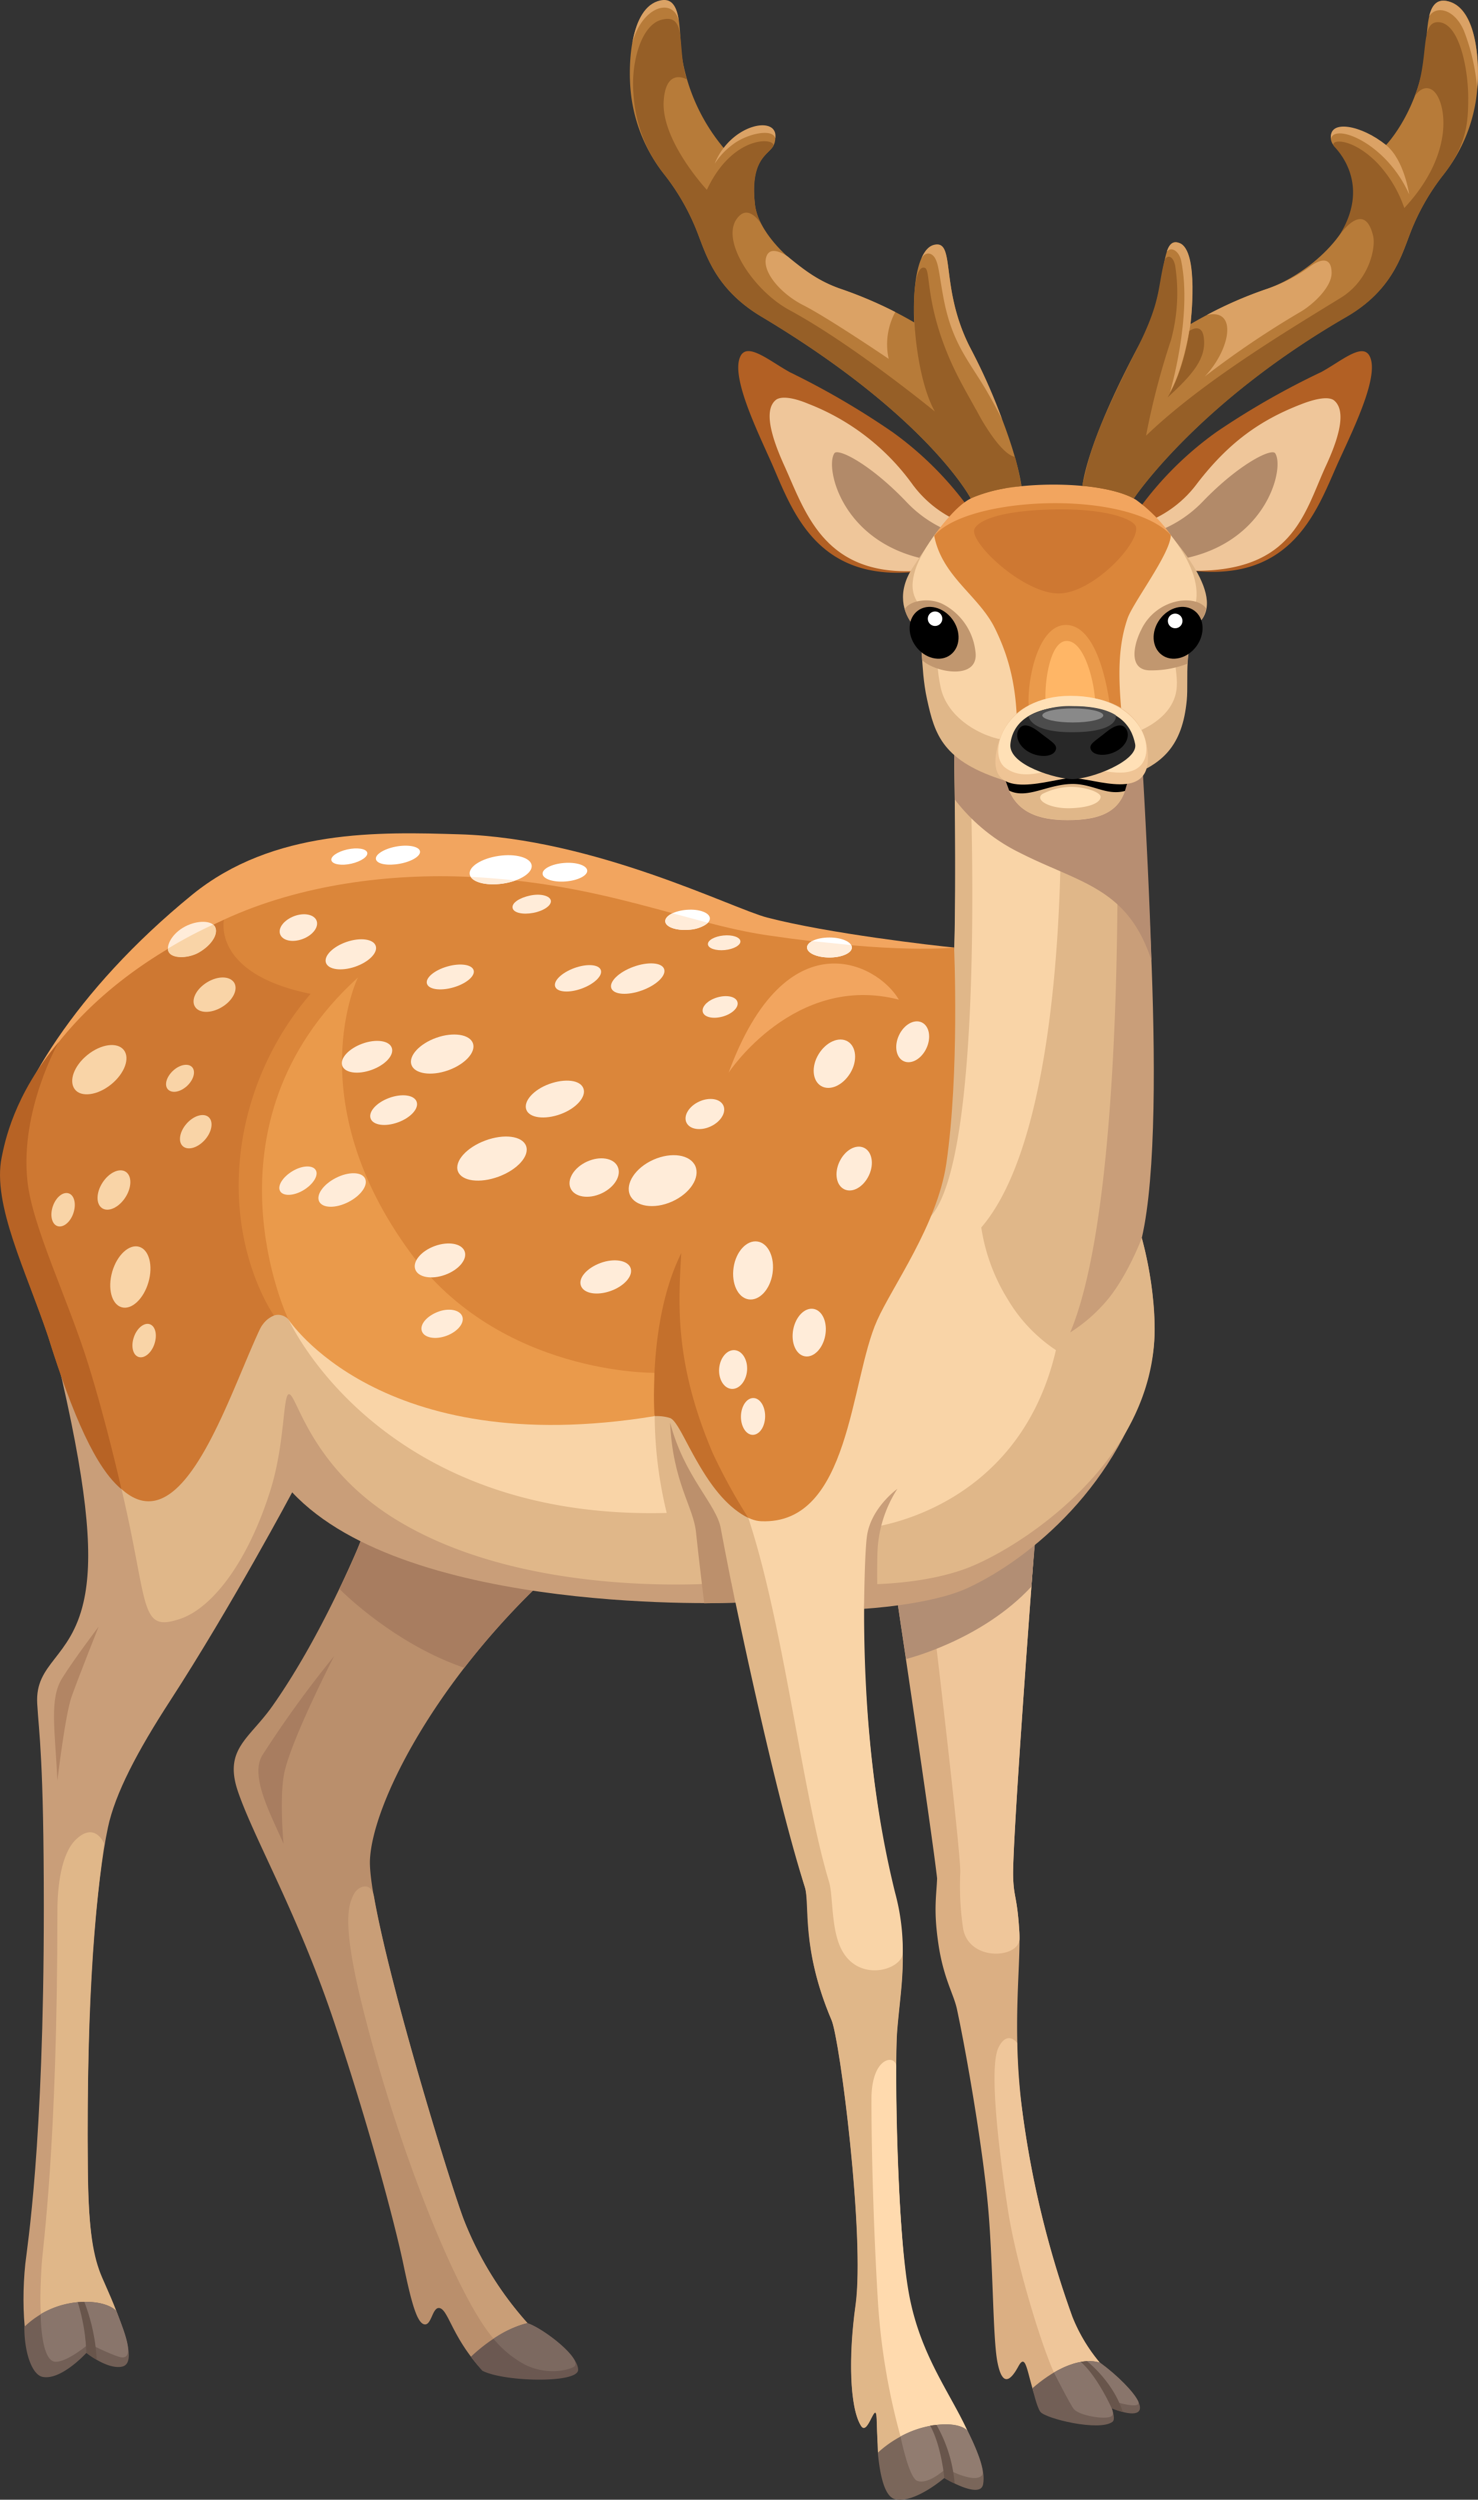 <svg xmlns="http://www.w3.org/2000/svg" width="295.82" height="500" viewBox="0 0 295.82 500">
  <rect x="0" y="0" width="295.82" height="500" fill="#333333" stroke="none"/>
  <defs>
    <style>
      .cls-1 {
        fill: #ba8f6c;
      }

      .cls-2 {
        fill: #c99e77;
      }

      .cls-3 {
        fill: #a87d60;
      }

      .cls-4 {
        fill: #dbaf83;
      }

      .cls-5 {
        fill: #efc69a;
      }

      .cls-6 {
        fill: #b28e74;
      }

      .cls-7 {
        fill: #c99e79;
      }

      .cls-8 {
        fill: #e0b789;
      }

      .cls-9 {
        fill: #ffdaae;
      }

      .cls-10 {
        fill: #f9d4a7;
      }

      .cls-11 {
        fill: #b78e72;
      }

      .cls-12 {
        fill: #f2a55f;
      }

      .cls-13 {
        fill: #db863a;
      }

      .cls-14 {
        fill: #ce7832;
      }

      .cls-15 {
        fill: #b76325;
      }

      .cls-16 {
        fill: #ffecd9;
      }

      .cls-17 {
        fill: #fff;
      }

      .cls-18 {
        fill: #bc906c;
      }

      .cls-19 {
        fill: #725f56;
      }

      .cls-20 {
        fill: #89756b;
      }

      .cls-21 {
        fill: #7a665a;
      }

      .cls-22 {
        fill: #917c70;
      }

      .cls-23 {
        fill: #6b5851;
      }

      .cls-24 {
        fill: #7c6960;
      }

      .cls-25 {
        fill: #b28564;
      }

      .cls-26 {
        fill: #68554b;
      }

      .cls-27 {
        fill: #efc495;
      }

      .cls-28 {
        fill: #c4702c;
      }

      .cls-29 {
        fill: #ea9a4b;
      }

      .cls-30 {
        fill: #b77b39;
      }

      .cls-31 {
        fill: #dba265;
      }

      .cls-32 {
        fill: #965f27;
      }

      .cls-33 {
        fill: #b26024;
      }

      .cls-34 {
        fill: #b28a69;
      }

      .cls-35 {
        fill: #c1976f;
      }

      .cls-36 {
        fill: #ffb666;
      }

      .cls-37 {
        fill: #ffe0b6;
      }

      .cls-38 {
        fill: #282828;
      }

      .cls-39 {
        fill: #4c4c4c;
      }

      .cls-40 {
        fill: #898989;
      }
    </style>
  </defs>
  <title>YCUZD_230814_5460_doe_stirnaAsset 1</title>
  <g id="Layer_2" data-name="Layer 2">
    <g id="Lager_1" data-name="Lager 1">
      <g>
        <path class="cls-1" d="M73.7,304.62s-8,20.75-19.15,36.59c-4.67,6.64-9.83,8.62-6.92,17.14,3.22,9.43,12,24.47,19.25,46.12s12.23,40.7,13.83,48.32,2.71,11.83,4.22,12.13,1.6-3.81,3.2-3.21,2.46,5.59,7.64,11.53l19.63.79c-1-3.51-6.72-8-9.42-8.9a68.37,68.37,0,0,1-13.13-21.06c-2.86-7.37-19.4-61.2-18.8-72.18s12.29-34.05,33.33-54.44C104.21,301,73.7,304.62,73.7,304.62Z"/>
        <path class="cls-2" d="M106,465.13a68.37,68.37,0,0,1-13.13-21.06c-2.43-6.26-14.73-46.05-18-64.62-.58-3.29-3.2-2.15-4-.65-1.18,2.21-2.68,5.93,2.36,25.27,7.51,28.87,19,56.58,25.86,64.06C105,474.49,115,474,115,474S108.68,466,106,465.13Z"/>
        <path class="cls-3" d="M92.93,333.6a155.74,155.74,0,0,1,14.45-16.15C104.21,301,73.65,304,73.65,304a93.31,93.31,0,0,1-5.73,13.8S78.54,328.68,92.93,333.6Z"/>
        <path class="cls-4" d="M199.61,472.34c.9,4.81,2.43,4.28,4.21,1,1.28-2.35,1.59-.08,2.61,3.61.2.74.41,1.42.6,2,2-.6,12.19-3.27,15.32-4a33.19,33.19,0,0,1-7.7-11.53A196.47,196.47,0,0,1,204.58,422c-2.11-16.84-.17-29.31-.59-36s-1.08-6.33-1.21-10.57c-.22-7.21,4.35-67.38,4.35-67.38l-28,9.07s7.43,49.57,8.43,58.6c-.15,3.68-.72,6.27.22,12.84,1,7.07,3.09,10.25,3.74,13.26,2,9.28,5.26,28.38,6.26,39.81S198.71,467.53,199.61,472.34Z"/>
        <path class="cls-5" d="M211.79,476.25s10.91-.78,11-.81a34,34,0,0,1-8.17-12A196.47,196.47,0,0,1,204.58,422a102.14,102.14,0,0,1-1-13.38s-2-2.68-3.76,1c-2.1,4.46.64,24.12,1.94,32.58C203.54,453.53,209.24,471.9,211.79,476.25Z"/>
        <path class="cls-5" d="M192.79,385.9c1.3,6.44,11,5.84,11.26,2a15.23,15.23,0,0,0-.06-1.93c-.43-6.71-1.08-6.33-1.21-10.57-.22-7.21,4.35-67.38,4.35-67.38l-21.45,6.76s6.58,54.64,6.52,59.7A57.86,57.86,0,0,0,192.79,385.9Z"/>
        <path class="cls-6" d="M206.43,317.36c.56-7.18.95-11.24.95-11.24l-28.22,10.93s.55,4.29,2.19,14.79C181.35,331.84,196.38,328.18,206.43,317.36Z"/>
        <path class="cls-7" d="M191,150.65s.46,25.55,0,39.58c0,0-188.24,29.48-190.45,42.21-1.84,10.62,8.42,28.42,11.88,43.61,5.37,23.58,6.2,36.05,4.29,44.41-2.59,11.33-9.75,12.13-9.27,20.34.35,6,1.32,11,1.32,40.91,0,47.52-3.37,67.93-3.7,71.08-1,9.42,0,21,3.4,21.86,3.69,1,7.42-5.67,7.42-5.67s4.63,3.61,8.09,2.66c3.88-1.07-2-11.73-3.58-15.54s-2.66-9-2.8-21.66c-.4-35.28,1.79-58.46,4-68.89,1.44-6.82,5.92-15.3,12.44-25.34,12.38-19.08,24.44-41.71,24.44-41.71,23.28,24.87,88.84,22.06,88.84,22.06S155.85,360,161.1,377.5c1,3.43-.81,12.13,5.32,26.52,1.69,4,6.71,43.46,4.8,57.09-1.42,10.15-1.18,20.47,1.1,24.06,1.41,2.21,3-5.89,3.14-1.15.34,13.16,2.51,13.19,3.95,13.53,3.9.92,8.07-4.21,8.07-4.21s6.68,3.63,7.27.55c1.73-9-9.73-16.71-12.9-34.68-2.26-12.79-2.85-46-2.31-53,.67-8.63,2.36-15.71-.4-26.86-4.81-19.45-6.92-40.71-6.31-57.55,0,0,13.55-.75,20.95-4.21,12.43-5.81,30.47-20.65,36.45-44.17,2.68-10.52-1.7-25.8-1.7-25.8,5.8-25.07-.72-97.73-.72-97.73Z"/>
        <path class="cls-8" d="M193.27,313.77c10.28-3.78,37.84-21.13,37.83-48a73.81,73.81,0,0,0-2.57-18.14s-2.75,7.34-6.81,12.28a32.12,32.12,0,0,1-7.52,6.61c12.27-29.11,9.12-117.81,9.12-117.81l-32.35,2s.46,25.55,0,39.58c0,0-188.24,29.48-190.45,42.21-1.84,10.62,14.05,31.17,19.38,48.92,11.2,37.29,6.22,45.72,16.13,42.4,6.62-2.22,13.74-11.73,18.15-25.93,2.81-9.05,2.46-18.62,3.58-19,1.57-.56,3.91,14.06,21.05,24.78,27.1,16.94,67.56,12.83,67.56,12.83s8.37,41.19,14.76,61.09c1.09,3.41-.81,12.13,5.32,26.52,1.69,4,6.71,43.46,4.8,57.09-1.42,10.15-1.18,20.47,1.1,24.06,1.41,2.21,3-5.89,3.14-1.15.14,5.26.24,6.57.24,6.57l11.78,2.75s6.68,3.63,7.27.55c1.73-9-9.73-16.71-12.9-34.68-2.26-12.79-2.85-46-2.31-53,.67-8.63,2.36-15.71-.4-26.86-4.81-19.45-7-45.77-6.08-62.47C173.06,316.84,184.07,317.15,193.27,313.77Z"/>
        <path class="cls-9" d="M174.42,419.93c0,12.71.6,28.87,1.23,39.28a132.34,132.34,0,0,0,4.59,28.13c2,4.14,15.09,3.15,15.09,3.15-3.09-9.65-10.9-17.47-13.46-32-1.88-10.6-2.61-33-2.5-45.11C179.4,410.9,174.41,411.14,174.42,419.93Z"/>
        <path class="cls-8" d="M17.56,433.74c-.3-38.49,1.85-53.82,3.28-65,0,0-1.83-4.51-5.69-.75-2.94,2.86-3.66,9.45-3.66,14.28,0,47.52-3,67.67-3.16,70.83-.39,6.52-.74,15.7,2.56,16.4,3.73.81,5-1.21,5-1.21s4.66,5.11,8.12,4.16c3.88-1.07-2-13.23-3.61-17S17.66,446.43,17.56,433.74Z"/>
        <path class="cls-10" d="M211.34,270.05a31.35,31.35,0,0,1-9.62-10.12,38,38,0,0,1-5.32-14.41c18.2-21.11,15.84-87.87,15.84-87.87L193.8,144.73s4.41,84.62-7.4,98.44c0,0-121.59-16.25-128.67,20.69,0,0,17.89,40.27,75.71,38.76a83.94,83.94,0,0,1-2.4-21l5.41-.75c5.21,12.75,11.84,18.27,13.3,22.67,7.16,21.62,10.72,54.73,16.18,72.86.83,2.74.39,9,2.3,13.14,3.36,7.27,12.37,4.49,12.46,1.07a44,44,0,0,0-1.53-12c-4.81-19.44-6.22-38.94-6.22-56.88,0,0,.48-11,1-16.15C173.9,305.57,203.78,302.59,211.34,270.05Z"/>
        <path class="cls-11" d="M204.15,170.59c12,6.09,21.52,6.92,26.31,21.5-.68-22.21-2.4-49-2.4-49l-37.17.5.2,16.31A36.79,36.79,0,0,0,204.15,170.59Z"/>
        <path class="cls-12" d="M122.29,216.14C174,200.91,191,189.53,191,189.53c-4-.38-25.19-2.81-37.46-6-7-1.82-34.58-15.84-61.56-16.65C76.11,166.4,54.7,165.72,38.42,179,14.87,198.22,2.72,219,.51,231.74.51,231.74,79.21,228.84,122.29,216.14Z"/>
        <path class="cls-13" d="M51.62,266.55c1.45-3.11,3.89-4.65,6.11-2.69,10.19,9,17.43,20.66,57.67,20.66,11.53,0,18.29-3.84,20.6,1.05,5.12,10.83,11.25,18.49,16.34,18.71,17.85.74,17.8-28.13,23.21-40.16,3-6.76,12-19.05,13.84-31.28,2.68-18.21,1.57-43.31,1.57-43.31s-11.54,1.36-37.36-2.45c-16.4-2.41-33-10.43-59.6-11.68-15.82-.75-33.88,1.48-49.17,8.55C17.36,196.65,2.42,218.5.51,231.74c-1.24,8.64,5,21.92,9.31,34.74C30,331.29,43.17,284.75,51.62,266.55Z"/>
        <path class="cls-14" d="M44.83,184C11.19,199,2.12,222.05.51,231.74c-1.57,9.51,4.78,22.76,9.13,35.59,20.17,64.8,33.55,17.32,42.43-1.59a5.35,5.35,0,0,1,2.77-2.61s-10-13.94-6.21-35.8a59.76,59.76,0,0,1,13.54-28.54C42.38,194.78,44.83,184,44.83,184Z"/>
        <path class="cls-15" d="M11.72,208.47c-9,10.62-10.79,20.12-11.38,23-1.95,9.44,5,23.06,9.3,35.89,4.94,15.87,9.6,26.36,14.66,30.5,0,0-2.83-12.74-6.64-25C13.57,259.73,6.42,245.3,5.48,236.15,4,222.05,11.72,208.47,11.72,208.47Z"/>
        <path class="cls-10" d="M46.87,196.56c.83,1.36-.25,3.54-2.42,4.86s-4.6,1.3-5.43-.07.25-3.53,2.42-4.86S46,195.2,46.87,196.56Z"/>
        <path class="cls-16" d="M43,185.32c.82,1.38-.77,3.83-3.32,5.21s-5.38,1-5.94-.21.75-3.67,3.31-5S42.32,184.15,43,185.32Z"/>
        <path class="cls-10" d="M43,185.32c.82,1.38-.54,3.7-3.24,5.24-2.13,1.22-6.16,1.38-6.16-.81a88,88,0,0,1,9.07-4.81A3.14,3.14,0,0,1,43,185.32Z"/>
        <path class="cls-10" d="M41.76,223.45c1,.89.68,2.92-.74,4.53s-3.39,2.19-4.41,1.3-.68-2.92.74-4.53S40.75,222.56,41.76,223.45Z"/>
        <path class="cls-10" d="M25.16,234.38c1.26.81,1.24,3.11-.06,5.12s-3.38,3-4.65,2.17-1.23-3.11.07-5.12S23.9,233.56,25.16,234.38Z"/>
        <path class="cls-10" d="M13.78,238.71c1.13.4,1.52,2.18.89,4s-2.07,2.93-3.19,2.53-1.53-2.18-.89-4S12.65,238.31,13.78,238.71Z"/>
        <path class="cls-10" d="M30,264.88c1.13.4,1.52,2.18.89,4s-2.06,2.93-3.19,2.53-1.53-2.18-.89-4S28.89,264.48,30,264.88Z"/>
        <path class="cls-10" d="M38.45,213.45c.77.84.32,2.52-1,3.75s-3,1.56-3.82.72-.32-2.52,1-3.75S37.67,212.61,38.45,213.45Z"/>
        <path class="cls-10" d="M24.76,210c1.32,1.62.19,4.71-2.51,6.9s-6,2.65-7.27,1-.19-4.7,2.52-6.89S23.45,208.39,24.76,210Z"/>
        <path class="cls-10" d="M27.84,249.38c2,.58,2.84,3.76,1.87,7.1s-3.37,5.58-5.37,5-2.84-3.76-1.88-7.1S25.84,248.8,27.84,249.38Z"/>
        <path class="cls-16" d="M126.21,253.62c.56,1.54-1.2,3.59-3.93,4.58s-5.4.57-6-1,1.2-3.58,3.93-4.58S125.65,252.09,126.21,253.62Z"/>
        <ellipse class="cls-16" cx="115.69" cy="195.68" rx="4.86" ry="2.18" transform="translate(-60.13 51.59) rotate(-20.07)"/>
        <path class="cls-16" d="M110.25,180.12c.19.95-1.37,2.06-3.49,2.47s-4,0-4.17-1,1.38-2,3.49-2.46S110.07,179.18,110.25,180.12Z"/>
        <path class="cls-17" d="M73.5,170.53c.22.78-1.2,1.77-3.16,2.22s-3.74.16-4-.62,1.19-1.78,3.16-2.22S73.27,169.74,73.5,170.53Z"/>
        <path class="cls-17" d="M84.05,170.22c.24.94-1.53,2.08-4,2.54s-4.56.08-4.8-.86,1.53-2.08,3.94-2.55S83.81,169.28,84.05,170.22Z"/>
        <path class="cls-17" d="M106.41,173.07c.22,1.53-2.37,3.18-5.8,3.67s-6.37-.34-6.6-1.87,2.38-3.17,5.8-3.67S106.19,171.54,106.41,173.07Z"/>
        <path class="cls-16" d="M103.16,176.12a13.22,13.22,0,0,1-2.55.62c-3,.44-5.63-.15-6.39-1.33,0,0,1,0,4.47.28S103.16,176.12,103.16,176.12Z"/>
        <path class="cls-17" d="M117.53,174.11c.1,1-1.82,2-4.29,2.2s-4.54-.48-4.64-1.5,1.83-2,4.29-2.2S117.43,173.09,117.53,174.11Z"/>
        <path class="cls-17" d="M142.08,183.65c.09,1.11-1.85,2.15-4.31,2.33s-4.54-.56-4.62-1.67,1.85-2.14,4.32-2.33S142,182.55,142.08,183.65Z"/>
        <path class="cls-16" d="M141.69,184.57a6.41,6.41,0,0,1-3.92,1.41c-2.47.18-4.54-.56-4.62-1.67-.05-.61.53-1.2,1.46-1.64Z"/>
        <path class="cls-17" d="M170.5,189.52c0,1.11-2,2-4.48,2s-4.48-.87-4.49-2,2-2,4.48-2S170.49,188.41,170.5,189.52Z"/>
        <path class="cls-16" d="M170.5,189.52c0,1.11-2,2-4.48,2s-4.48-.87-4.49-2c0-.49.39-.93,1-1.28l7.82.79A1,1,0,0,1,170.5,189.52Z"/>
        <path class="cls-16" d="M147.6,200.42c.31,1.05-1,2.36-2.94,2.91s-3.74.14-4-.92,1-2.37,2.95-2.92S147.3,199.36,147.6,200.42Z"/>
        <path class="cls-16" d="M148.19,188.25c.08.8-1.31,1.6-3.1,1.78s-3.32-.32-3.4-1.13,1.31-1.6,3.1-1.78S148.11,187.45,148.19,188.25Z"/>
        <path class="cls-16" d="M132.92,193.81c.48,1.31-1.5,3.23-4.42,4.29s-5.66.87-6.14-.43,1.5-3.23,4.42-4.29S132.44,192.51,132.92,193.81Z"/>
        <path class="cls-16" d="M172.91,229.57c1.63.76,2.09,3.24,1,5.54s-3.25,3.55-4.89,2.79-2.09-3.23-1-5.53S171.27,228.82,172.91,229.57Z"/>
        <ellipse class="cls-16" cx="182.68" cy="208.39" rx="4.28" ry="3.04" transform="translate(-83.15 286.71) rotate(-65.18)"/>
        <path class="cls-16" d="M169.67,208.31c1.74,1.05,2,3.89.5,6.35s-4.08,3.6-5.83,2.56-2-3.89-.5-6.35S167.92,207.27,169.67,208.31Z"/>
        <path class="cls-16" d="M123.63,233.36c.81,1.76-.64,4.15-3.25,5.35s-5.37.74-6.17-1,.64-4.15,3.25-5.35S122.83,231.61,123.63,233.36Z"/>
        <ellipse class="cls-16" cx="141.07" cy="222.84" rx="4.07" ry="2.74" transform="translate(-80.25 79.4) rotate(-24.72)"/>
        <path class="cls-16" d="M139.17,233.24c1,2.32-1.06,5.49-4.67,7.1s-7.37,1-8.4-1.28,1.07-5.49,4.68-7.09S138.14,230.93,139.17,233.24Z"/>
        <path class="cls-16" d="M162.86,261.81c1.77.34,2.8,2.73,2.31,5.34s-2.33,4.47-4.1,4.14-2.8-2.72-2.31-5.34S161.09,261.48,162.86,261.81Z"/>
        <path class="cls-16" d="M151.62,248.33c2.15.33,3.48,3.19,3,6.39s-2.64,5.51-4.79,5.18-3.48-3.19-3-6.39S149.47,248,151.62,248.33Z"/>
        <path class="cls-16" d="M150.78,279.64c1.34,0,2.4,1.69,2.36,3.73S152,287,150.66,287s-2.4-1.69-2.36-3.72S149.45,279.62,150.78,279.64Z"/>
        <path class="cls-16" d="M147.05,270.06c1.55.13,2.65,2,2.47,4.11s-1.58,3.77-3.12,3.64-2.64-2-2.46-4.11S145.51,269.93,147.05,270.06Z"/>
        <path class="cls-7" d="M172.94,321.72s.1-11.32.6-14.6c.86-5.61,6.07-9.32,6.07-9.32a25.22,25.22,0,0,0-3.91,11.39c-.25,2.91-.07,11.46-.07,11.46Z"/>
        <path class="cls-18" d="M147.15,320.56s-2.55-12.89-2.88-14.82c-.82-4.83-7.36-10.39-10.15-21.22.53,12,4.68,16.84,5.19,22,.4,4,1.64,14.18,1.64,14.18Z"/>
        <path class="cls-19" d="M17.09,460.42a17.81,17.81,0,0,0-12.22,5c0,5.4,1.62,9.56,3.61,10,3.73.8,8.81-4.79,8.81-4.79s4.2,3.37,7.13,2.75c2.72-.57.85-6.2-1.16-11.11C23.26,462.23,21.79,460.42,17.09,460.42Z"/>
        <path class="cls-20" d="M17.09,460.42a17.48,17.48,0,0,0-8.95,2.45s0,9.19,2.83,9.52c2.15.25,6.27-3.13,6.27-3.13l-.73-8.11,2.17,8.06s4.69,2.32,5.82,2.33c2.28,0,.77-4.4-1.24-9.31C23.26,462.23,21.79,460.42,17.09,460.42Z"/>
        <path class="cls-21" d="M186.78,485.12a21.9,21.9,0,0,0-11.08,5.47c.69,7.44,2.28,9,3.44,9.3,3.9.92,9.87-4.24,9.87-4.24s7.16,4.35,7.75,1.28-1.43-7.25-3.12-10.72C193.64,486.21,192.19,484.35,186.78,485.12Z"/>
        <path class="cls-22" d="M186.78,485.12a19.27,19.27,0,0,0-6.54,2.22s1.65,8.29,3.36,8.89c2.3.82,5.73-2.48,5.73-2.48s5.65,3.12,7.2,1.38c.65-.73-1.05-5.42-2.89-8.92C193.64,486.21,192.32,484.31,186.78,485.12Z"/>
        <path class="cls-23" d="M105.57,464.68s-5.18.94-11.31,6.71a34.4,34.4,0,0,0,2.28,2.81c4.36,2.25,19.16,2.56,19.17-.17C115.71,470.84,108.37,465.61,105.57,464.68Z"/>
        <path class="cls-24" d="M105.57,464.68a20.33,20.33,0,0,0-6.8,3.12A21.24,21.24,0,0,0,105.1,473c5,2.43,9.48.75,9.88.33C116.53,471.78,108.67,465.65,105.57,464.68Z"/>
        <path class="cls-25" d="M19.74,325.37s-3.93,9.87-5.39,13.94c-1.3,3.61-2.86,16.84-2.86,16.84-.5-10.33-1.63-16.34.95-20.48C14.86,331.8,19.74,325.37,19.74,325.37Z"/>
        <path class="cls-3" d="M66.88,331.25s-8.32,16.13-9.92,23.1c-1.11,4.86-.21,14.43-.21,14.43-2.67-6.07-6.79-13.6-4.21-17.74A217.28,217.28,0,0,1,66.88,331.25Z"/>
        <path class="cls-12" d="M145.83,214.56s13.15-20,34.08-14.61C175.5,192.45,157.24,183.52,145.83,214.56Z"/>
        <path class="cls-26" d="M15.56,460.49a39.06,39.06,0,0,1,1.73,10.1A11.79,11.79,0,0,0,19.36,472a37.84,37.84,0,0,0-2.47-11.55C16.6,460.42,15.56,460.49,15.56,460.49Z"/>
        <path class="cls-27" d="M201.39,156.26c1.45,6.38,6.74,7.78,12.21,7.79,6.78,0,11.49-1.69,12.13-8.66C222.25,150,204,150.55,201.39,156.26Z"/>
        <path class="cls-28" d="M149.75,303.58a116.24,116.24,0,0,1-7.06-12.84c-7.73-18.08-6.92-30-6.33-40.1-6.82,13.74-5.32,32.62-5.32,32.62a8.93,8.93,0,0,1,3.09.38C136.64,284.57,140.82,299.26,149.75,303.58Z"/>
        <path class="cls-29" d="M131,283.26c-55,9-73.31-19.4-73.31-19.4S39.19,225,71.64,195.52c0,0-12,24.45,10.56,55.12,18,24.45,48.78,23.95,48.78,23.95C130.72,281.73,131,283.26,131,283.26Z"/>
        <path class="cls-16" d="M94.66,208.68c.63,1.81-1.63,4.23-5,5.42s-6.69.69-7.31-1.11,1.63-4.23,5-5.42S94,206.88,94.66,208.68Z"/>
        <path class="cls-16" d="M105.29,229.21c.74,2-1.71,4.74-5.48,6.14s-7.42.92-8.16-1.07,1.71-4.75,5.48-6.15S104.55,227.21,105.29,229.21Z"/>
        <path class="cls-16" d="M116.77,217.71c.62,1.67-1.43,4-4.59,5.15s-6.22.77-6.84-.9,1.44-4,4.59-5.14S116.15,216,116.77,217.71Z"/>
        <path class="cls-16" d="M78.41,209.57c.53,1.45-1.25,3.42-4,4.42s-5.37.64-5.9-.81,1.26-3.42,4-4.42S77.89,208.13,78.41,209.57Z"/>
        <path class="cls-16" d="M75.2,189.19c.47,1.37-1.38,3.24-4.13,4.18s-5.36.58-5.83-.79,1.39-3.24,4.14-4.18S74.74,187.82,75.2,189.19Z"/>
        <path class="cls-16" d="M63.37,184.17c.47,1.26-.78,2.9-2.79,3.65s-4,.35-4.5-.92.78-2.89,2.79-3.65S62.89,182.91,63.37,184.17Z"/>
        <path class="cls-16" d="M83.39,220.37c.49,1.34-1.17,3.19-3.72,4.12s-5,.59-5.49-.76,1.17-3.19,3.71-4.12S82.9,219,83.39,220.37Z"/>
        <path class="cls-16" d="M94.8,194.08c.33,1.15-1.49,2.69-4.08,3.43s-4.94.4-5.27-.76,1.5-2.69,4.08-3.43S94.47,192.92,94.8,194.08Z"/>
        <path class="cls-16" d="M73.06,235.71c.68,1.34-.83,3.46-3.36,4.74s-5.13,1.23-5.81-.11.83-3.46,3.36-4.74S72.38,234.37,73.06,235.71Z"/>
        <path class="cls-16" d="M63.2,234.06c.61,1-.49,2.82-2.46,4s-4.06,1.24-4.67.2.5-2.82,2.46-4S62.59,233,63.2,234.06Z"/>
        <ellipse class="cls-16" cx="88.06" cy="252.11" rx="5.26" ry="3.06" transform="translate(-81.17 45.53) rotate(-20.07)"/>
        <path class="cls-16" d="M92.53,263.32c.48,1.32-.94,3.05-3.17,3.87s-4.44.41-4.92-.91.94-3,3.17-3.87S92.05,262,92.53,263.32Z"/>
        <path class="cls-19" d="M227.78,480.26c-.87-1.79-4.07-5.1-7.55-7.63,0,0-5-2.35-13.59,5.06,0,0,.88,3.81,1.58,4.72,1,1.36,11.82,4,14.45,2,.62-.47,0-2.25-.16-2.72C226.2,483.21,229.28,483.33,227.78,480.26Z"/>
        <path class="cls-20" d="M227.78,480.26c-.85-1.8-4.07-5.1-7.55-7.63,0,0-3.34-1.58-9.29,1.93,0,0,3.36,6.6,4,7.32,1.1,1.3,6.19,2.15,7.45,1.46.68-.38.33-1.41-.7-3.38C224.81,480.94,228.54,481.85,227.78,480.26Z"/>
        <path class="cls-26" d="M189,495.65s-.55-6.32-2.83-10.48l1.27-.13a28.33,28.33,0,0,1,3.63,11.7A13.13,13.13,0,0,1,189,495.65Z"/>
        <path class="cls-26" d="M222.51,481.7s-2.93-6.5-6.2-9.26a6.47,6.47,0,0,1,1.25-.15s5.26,4.08,7.16,10.16A14.41,14.41,0,0,1,222.51,481.7Z"/>
        <path class="cls-30" d="M216.66,97.18s.57-8.4,12-29.45c5.23-9.62,3.19-20.87,7.45-19.1,3.88,1.62,2.17,16.2,2.17,16.2a86.07,86.07,0,0,1,15.18-7C261.71,55,270,47.12,270.72,41.05c1.09-9-2.12-10.3-3.58-11.73-2.06-2-.56-7.51,10.27-.31,0,0,5.88-6.06,7.67-16.92C285.93,7,284.9-1.35,290.21.37c5.67,1.84,5.92,13,5.42,17.86A31.62,31.62,0,0,1,289,34.8a45.14,45.14,0,0,0-6.91,12.27c-1.72,4.52-3.73,11.13-12.58,16.25-30,17.34-42.58,36.37-42.58,36.37A38.46,38.46,0,0,0,216.66,97.18Z"/>
        <path class="cls-31" d="M293,6.15a41.16,41.16,0,0,1,2.66,11.6c.54-5.66-.24-15.68-5.47-17.38-2.51-.82-3.6.62-4.15,2.9C287.46,1,291.14,1.81,293,6.15Z"/>
        <path class="cls-31" d="M266.52,54.61c0-2.9-1.71-3.12-4.14-1.43a32.28,32.28,0,0,1-8.93,4.65A78.68,78.68,0,0,0,241.56,63c6.23-1.38,4.7,6.93-.44,12.32a183.65,183.65,0,0,1,19.27-13C263.19,60.62,266.52,57.28,266.52,54.61Z"/>
        <path class="cls-31" d="M236.41,52.14c2.28,11.08-2.23,26.32-2.23,26.32,2.89-5.13,4.09-13.63,4.09-13.63s1.82-14.66-2.17-16.2c-1.12-.43-2-.09-2.57,1.72C234.43,49.21,236,50.25,236.41,52.14Z"/>
        <path class="cls-32" d="M216.66,97.18a60.74,60.74,0,0,1,3.18-10.87c1.45-3.75,4.59-10.43,7.46-16,5.16-10.12,4.32-12.47,5.75-18.07.32-1.26,1.69-1.36,2.16.9A36,36,0,0,1,234.38,68a150,150,0,0,0-5,19.15c11.36-10.91,28.28-21,39-27.6,5.74-3.55,7-10.08,6.45-12.37-1.82-7.55-6.83,0-6.83,0,5.3-8.33,2-14.72-.88-17.79-1.4-1.5,3.26-2.19,8.55,3.22a24.83,24.83,0,0,1,5.4,9c10.6-11.38,8.17-21.8,5.67-23.56-2-1.38-3.56,1.17-3.56,1.17,3-7.71.9-15,4.79-14.78,4.19.26,5.91,9.55,5.89,15.17,0,4.87-.28,9.24-4.91,15.29a45.14,45.14,0,0,0-6.91,12.27c-1.72,4.52-3.73,11.13-12.58,16.25-30,17.34-42.58,36.37-42.58,36.37Z"/>
        <path class="cls-30" d="M204.44,97.24S203.5,88,194.06,69.31c-6-11.91-2.74-21.38-7.08-20.26-4.91,1.26-4,15.44-4,15.44a81.36,81.36,0,0,0-14.59-6.66c-8.27-2.79-16.53-10.71-17.27-16.78-1.1-9,2.47-10,3.58-11.73s1.09-7-9.8.34A37.94,37.94,0,0,1,136.59,12C135.7,6.93,137-1.35,131.66.37c-5.68,1.84-5.92,13-5.43,17.86a31.7,31.7,0,0,0,6.66,16.57,45.14,45.14,0,0,1,6.91,12.27c1.73,4.52,3.81,11,12.58,16.25,33.32,19.9,41.91,36.37,41.91,36.37A51.76,51.76,0,0,1,204.44,97.24Z"/>
        <path class="cls-31" d="M177.87,71.78a13.57,13.57,0,0,1,1.32-9.37,84.2,84.2,0,0,0-10.77-4.58c-4.21-1.42-7-3.44-10.77-6.53-.46-.3-3.31-2.22-4.19-.15C152.24,54,156,58.59,160.69,61,165.59,63.46,177.87,71.78,177.87,71.78Z"/>
        <path class="cls-31" d="M188.9,59.91c1.75,9,5.15,12.38,8.73,18.55,1.44,2.47,2.94,5.42,2.94,5.42a112.42,112.42,0,0,0-6.51-14.57c-6-11.91-2.74-21.39-7.1-20.34-1.26.3-2.05,1.53-2.62,2.9.68-1.52,2.13-1.52,2.86-.14S188,55.21,188.9,59.91Z"/>
        <path class="cls-31" d="M155.17,27.68c.71-4.76-8.9-3-12.13,5.07A14.71,14.71,0,0,1,146.53,29C149.36,26.76,154.7,25.57,155.17,27.68Z"/>
        <path class="cls-31" d="M135.86,4.15C135.33.51,134-.53,131.64.23c-3,1-4.43,4.62-5.1,8.46C128.43,1.25,134.72-.64,135.86,4.15Z"/>
        <path class="cls-32" d="M201.54,99.69c-2.62-14.22-7-18-11.12-27.11-5.3-11.84-4.1-18.59-5.3-19-3.5-1.24-2.77,20.37,2,28.74,0,0-16.37-13.41-29.12-20.3-7.41-4-14.48-14.77-9.95-18.91,2.18-2,4.41,1.86,4.41,1.86a11.8,11.8,0,0,1-1.34-3.91c-1-9,2.47-10,3.58-11.73s-7.85-2.84-13.22,8.64c0,0-9.17-9.81-8.64-17.8.45-6.77,4.62-4.29,4.62-4.29-2.09-6.29.23-13.26-5-11.94-4.14,1-6.18,8.58-5.68,14.7a28.58,28.58,0,0,0,6.11,16.17,45.14,45.14,0,0,1,6.91,12.27c1.73,4.52,3.81,11,12.58,16.25,33.32,19.9,41.91,36.37,41.91,36.37Z"/>
        <g>
          <path class="cls-33" d="M194.05,101.83a67.55,67.55,0,0,0-15.37-15.37,159,159,0,0,0-20.57-12c-4-2.19-8.46-6.07-9.9-3.23-1.92,3.8,2.75,13.69,5.94,20.75,4.24,9.42,8.86,25.43,31.11,22.15C194.83,108.61,194.05,101.83,194.05,101.83Z"/>
          <path class="cls-5" d="M193.72,105a22.9,22.9,0,0,1-11.17-8.23,46.38,46.38,0,0,0-20.76-16c-3.18-1.33-5.57-1.58-6.56-.73-1.83,1.58-1.76,5.37,1.73,13.06,4.43,9.75,8.29,23.43,29.42,20.84C193.51,109.76,193.72,105,193.72,105Z"/>
          <path class="cls-34" d="M192.7,107.17a24.38,24.38,0,0,1-11.31-6.81c-7.21-7.55-13.67-10.78-14.39-9.7-2,3,1.8,19.31,20.91,21.63A17.53,17.53,0,0,0,192.7,107.17Z"/>
        </g>
        <g>
          <path class="cls-33" d="M228.11,101.6a67.57,67.57,0,0,1,15.46-15.26,157.35,157.35,0,0,1,20.89-11.93c4-2.17,8.27-6,9.69-3.14,1.89,3.81-2.84,13.67-6.08,20.71-4.31,9.39-9,25.37-31.26,21.93C227.28,108.38,228.11,101.6,228.11,101.6Z"/>
          <path class="cls-5" d="M228.41,104.81a22.87,22.87,0,0,0,11.23-8.15C246,88.42,252.28,84,260.5,80.83c3.22-1.24,5.59-1.54,6.57-.69,1.82,1.59,1.88,5.35-1.67,13-4.49,9.72-6.65,22.26-29.28,20.93C229,109.8,228.41,104.81,228.41,104.81Z"/>
          <path class="cls-34" d="M229.42,107a24.35,24.35,0,0,0,11.36-6.73c7.25-7.5,13.74-10.68,14.45-9.6,2,3-1.93,19.3-21.06,21.49A17.41,17.41,0,0,1,229.42,107Z"/>
        </g>
        <path class="cls-8" d="M229.44,101.75c4,4.28,15.79,16.29,11,22.31-3.77,4.75-2.49,11.59-2.91,16-.86,9.17-4.89,12.83-11.8,15.29-.64,7-5.34,8.67-12.13,8.66-5.47,0-10.76-1.41-12.21-7.79-12.79-3.91-14.3-9.32-15.84-16.33s-.42-12.4-2.65-14.8-3.41-6.77-.17-11.63c3.49-5.22,7-10.91,11-12.91C200.55,97.22,225.1,97.14,229.44,101.75Z"/>
        <path class="cls-10" d="M229.44,101.75c4.6,4.2,14.28,15.26,8,22.67-4.24,5-1.3,9.33-2,13.75-1,6.42-9.33,9-11.25,9.23l-22,.68c-3.91.06-12.37-3.53-13.91-10.55s.08-11.81-2.15-14.21-4.57-4.13-2.93-9.36c1.25-4,6.48-11.37,10.52-13.37C200.55,97.22,224.77,97.48,229.44,101.75Z"/>
        <path class="cls-13" d="M225.68,123.69c1.1-3.2,8.62-13,8.65-16.66a38.62,38.62,0,0,0-4.89-5.28c-4.34-4.61-28.89-4.53-35.68-1.16-2.51,1.25-4.56,3.48-6.78,6.58,1.6,8.19,8.9,11.93,12.14,18.48,3.35,6.8,4.47,13.09,4.47,21.37l21.22-.56C224.21,139.24,223.11,131.11,225.68,123.69Z"/>
        <path class="cls-35" d="M195.24,130.37a12.2,12.2,0,0,0-6.48-9.51c-2.68-1.39-6.64-.81-7.69,1a9.24,9.24,0,0,0,1.75,3.29c1.29,1.49,1.53,3.6,1.75,6.91C187.35,134.63,196,136.08,195.24,130.37Z"/>
        <path class="cls-35" d="M236.26,120.16A10.32,10.32,0,0,0,228.4,126c-1.58,3.1-2.6,8.21,2,8.09a20.06,20.06,0,0,0,7.24-1.32c.25-3,.45-5.94,2.75-8.73a5.13,5.13,0,0,0,1-2.34S240.27,119.72,236.26,120.16Z"/>
        <path class="cls-14" d="M227.4,105.53c-.21-1.76-6.47-4-17.56-3.61-11.92.4-15,3-14.89,4.41.29,3.35,10.28,12.39,16.94,12.38S227.81,109.06,227.4,105.53Z"/>
        <path d="M232.54,131c2,1.49,5.13.72,6.92-1.73s1.62-5.62-.41-7.12-5.12-.72-6.92,1.73S230.52,129.5,232.54,131Z"/>
        <path d="M190.21,131c-2,1.49-5.13.72-6.92-1.73s-1.61-5.62.41-7.12,5.12-.72,6.92,1.73S192.23,129.5,190.21,131Z"/>
        <path class="cls-17" d="M188.6,123.76a1.45,1.45,0,1,1-1.45-1.45A1.45,1.45,0,0,1,188.6,123.76Z"/>
        <path class="cls-17" d="M236.67,124.19a1.46,1.46,0,1,1-1.46-1.45A1.46,1.46,0,0,1,236.67,124.19Z"/>
        <path d="M225.16,158.21c-3.8,1-6.45-1.48-10.66-1.4-4.95.1-8.95,3.1-12.52,1.33l-.79-2.19a49,49,0,0,0,9-1.61h7.67c2.76,1.45,2.74,1.3,7.85,2Z"/>
        <path class="cls-29" d="M222.25,142c-.53-4.77-2.75-17-8.91-17-5.57,0-7.79,10.94-7.46,16.3C206.25,147.37,222.25,142,222.25,142Z"/>
        <path class="cls-36" d="M219.19,140.64c0-3.57-2-12.45-5.69-12.44-3.32,0-4.44,8.06-4.24,12C209.48,144.7,219.19,140.64,219.19,140.64Z"/>
        <path class="cls-27" d="M229.74,150.78c.63,9.81-10.54,4.84-15.31,4.84-3.64,0-16.65,5.13-15.07-4.84.9-5.68,4.5-11.48,15.11-11.48C225.49,139.3,229.37,145.06,229.74,150.78Z"/>
        <path class="cls-37" d="M227.69,153.63c-3.24,2.21-8.68-.28-13.44-.28-3.64,0-8.93,3.32-13.06.2-3.71-2.8-.23-14.37,13.06-14.37C228.73,139.18,232,150.68,227.69,153.63Z"/>
        <g>
          <path class="cls-38" d="M227.2,148.84c.64,3.31-8.67,7-12.59,7-3,0-12.81-2.75-12.38-7,.4-4,3.76-7.55,12.49-7.55C223.78,141.29,226.45,145,227.2,148.84Z"/>
          <path class="cls-39" d="M214.5,146.46c-8.48,0-8.62-3.22-8.62-3.22a17.32,17.32,0,0,1,8.84-2c4.33,0,7,.8,8.6,1.81C223.32,143.1,224.21,146.46,214.5,146.46Z"/>
          <path d="M211.19,150.26c-.73,1.22-3.38,1.28-5.4.08s-2.63-3.19-1.91-4.41,2-1.18,4.31.65S211.91,149,211.19,150.26Z"/>
          <path d="M218.41,150.07c.7,1.18,3.25,1.23,5.2.08s2.53-3.08,1.84-4.25-2-1.14-4.15.62S217.71,148.9,218.41,150.07Z"/>
          <path class="cls-40" d="M220.82,143.1c0,.78-2.73,1.41-6.1,1.41s-6.1-.63-6.1-1.41,2.73-1.41,6.1-1.41S220.82,142.32,220.82,143.1Z"/>
        </g>
        <path class="cls-37" d="M208.63,158.81a13.32,13.32,0,0,1,5.63-1.42c3.1,0,5.78,1.07,6,1.84s-.94,2.26-6,2.43C210.07,161.79,207,160,208.63,158.81Z"/>
        <path class="cls-12" d="M234.33,107a30.69,30.69,0,0,0-6.92-7c-6.47-4.08-25.92-4-33.12-.29-2.5,1.28-5.09,4.38-7.31,7.48C193.48,99.23,225.52,97.8,234.33,107Z"/>
        <path class="cls-32" d="M216.66,97.18s6.29.44,10.24,2.51l.69-1s-3.21-2.78-10.73-2.8A8.17,8.17,0,0,0,216.66,97.18Z"/>
        <path class="cls-32" d="M204.44,97.24a33.24,33.24,0,0,0-10.15,2.45c-.37-.64,1-17.86,1-17.86s4.59,8.93,7.84,9.55C203.69,93.13,204.44,97.24,204.44,97.24Z"/>
        <path class="cls-31" d="M282.05,38.88s-1-6.94-4.64-9.87c-4.89-4-11.53-5.22-11-1.28C267.08,24.6,277.43,28.5,282.05,38.88Z"/>
        <path class="cls-32" d="M238.05,66.19s-1,7.74-4.35,13.31c5-4.59,7.86-7.82,7.22-12.12C240.48,64.43,238.05,66.19,238.05,66.19Z"/>
      </g>
    </g>
  </g>
</svg>
